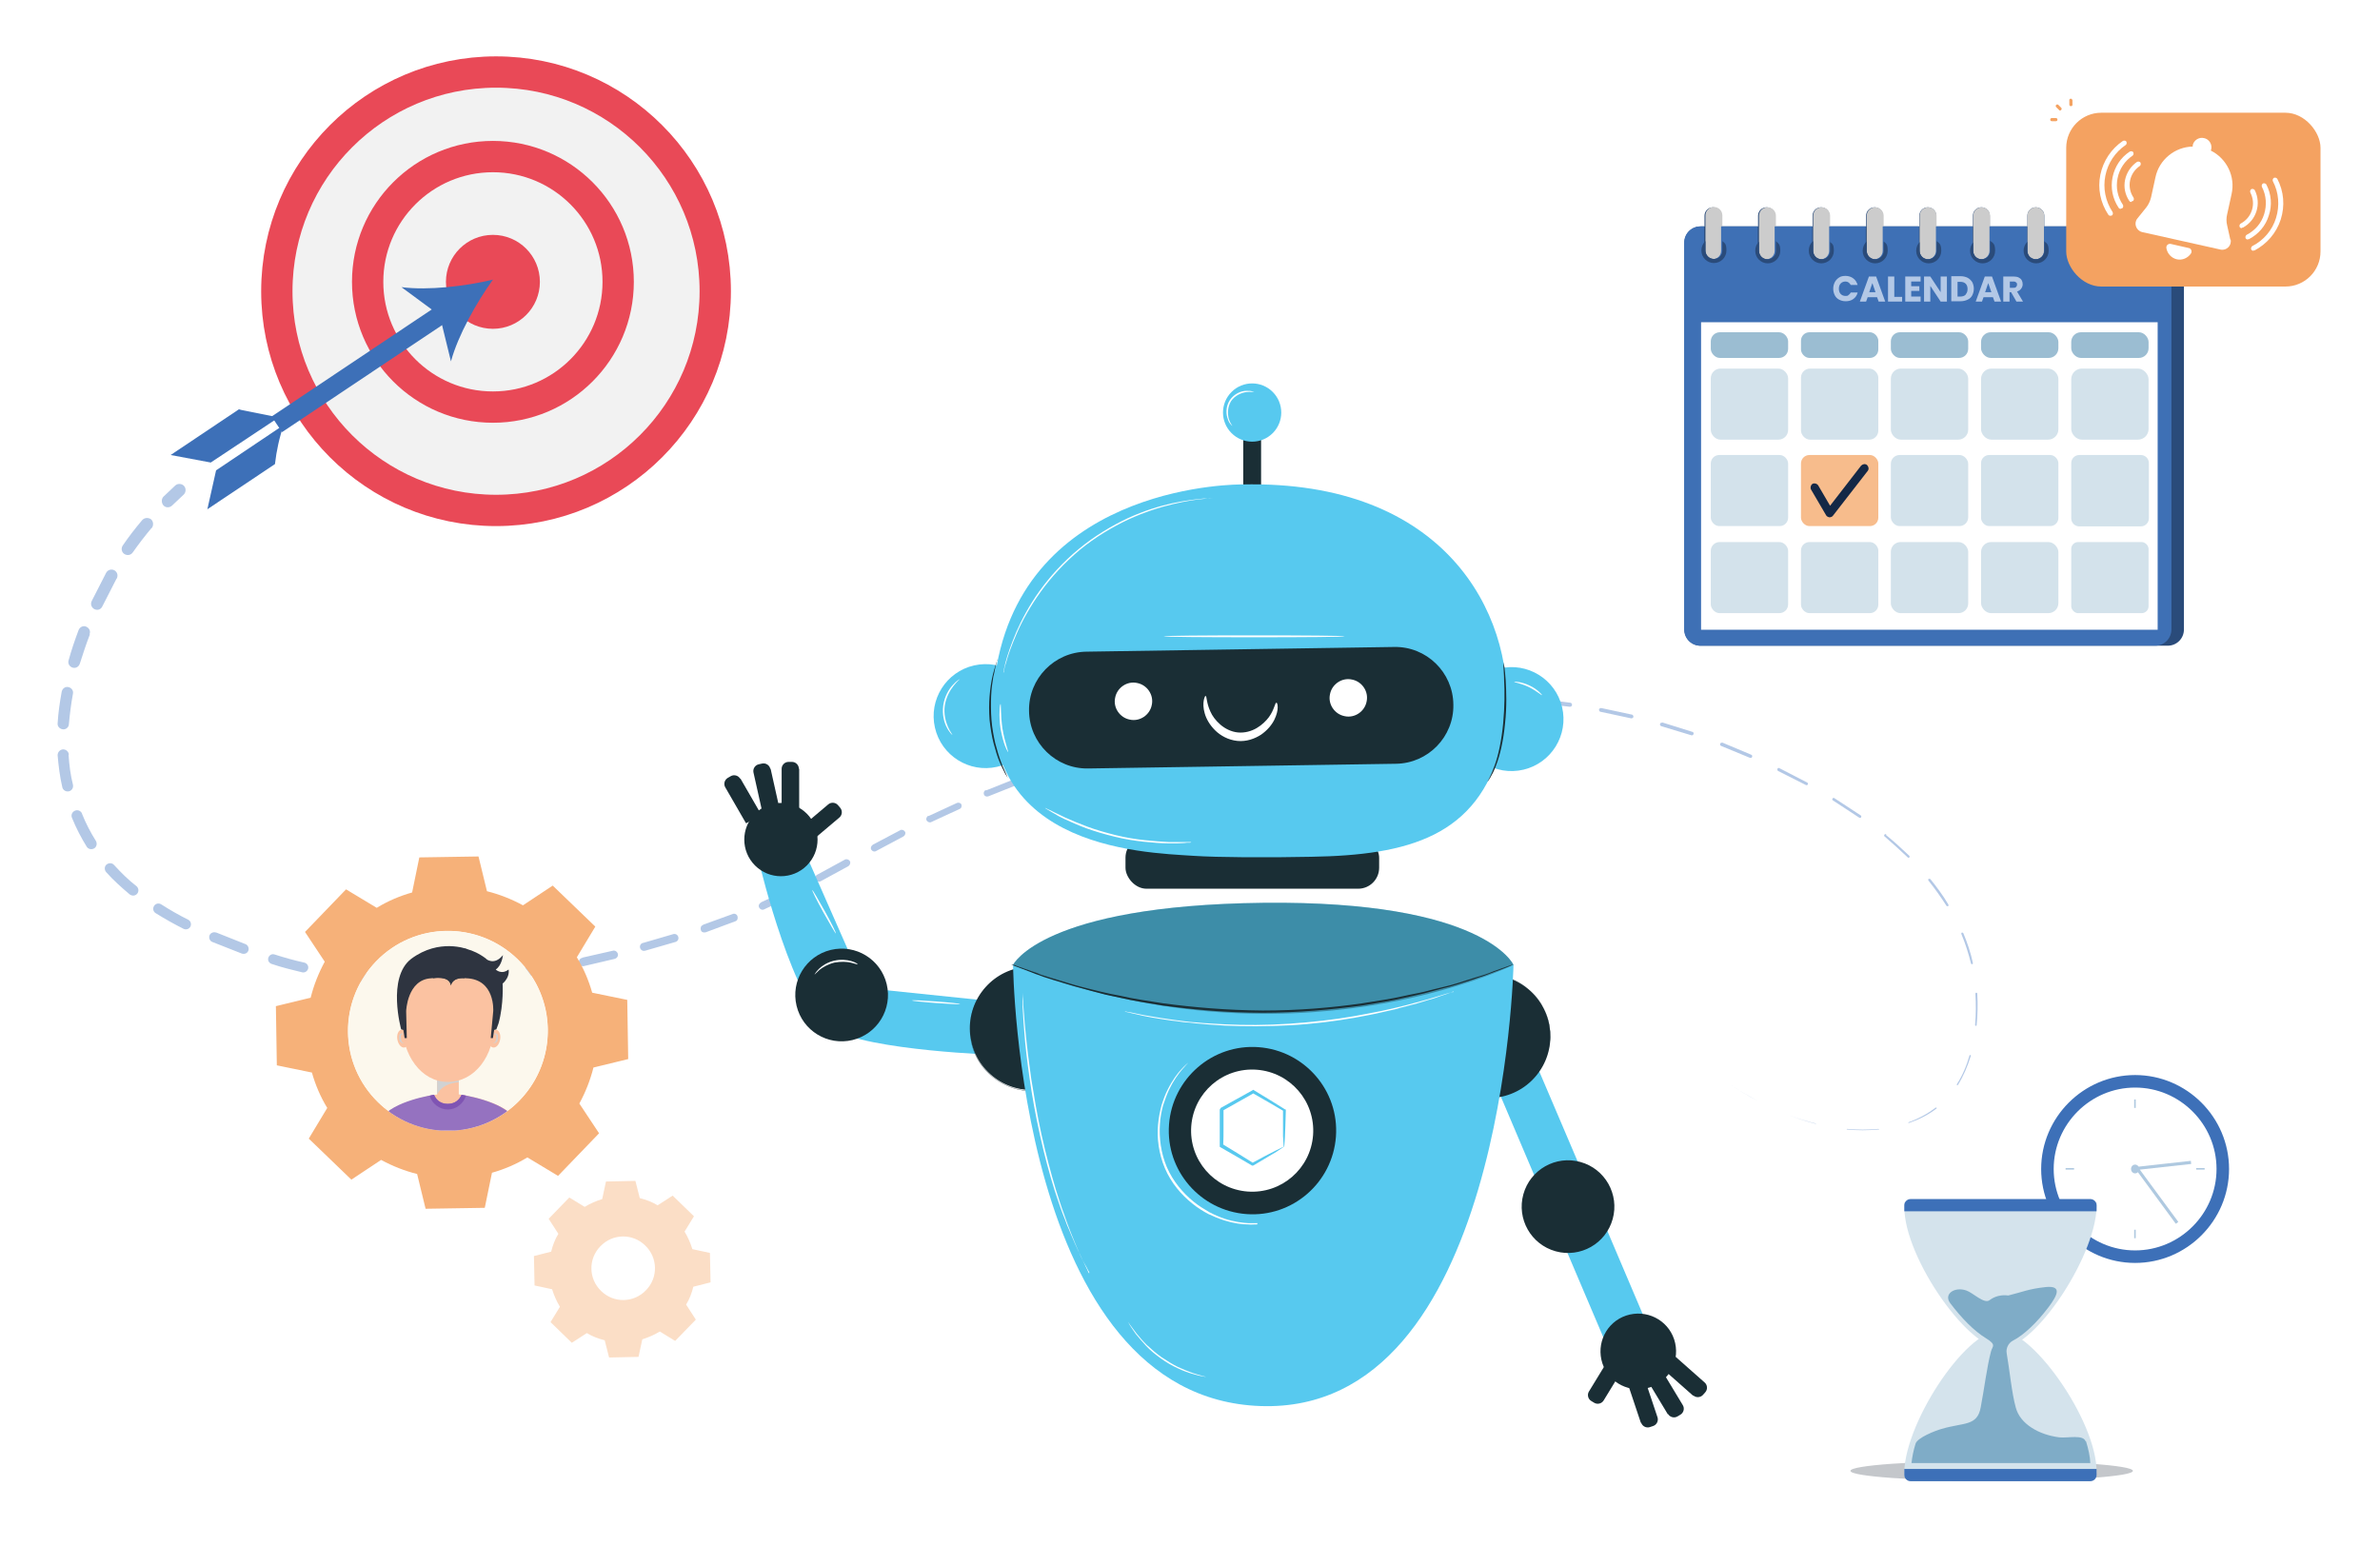 <?xml version="1.0" encoding="UTF-8"?>
<svg xmlns="http://www.w3.org/2000/svg" version="1.1" xmlns:xlink="http://www.w3.org/1999/xlink" viewBox="0 0 760 500">
  <!-- Generator: Adobe Illustrator 29.2.1, SVG Export Plug-In . SVG Version: 2.1.0 Build 116)  -->
  <defs>
    <style>
      .st0 {
        fill: #9bbdd2;
      }

      .st1 {
        filter: url(#drop-shadow-2);
      }

      .st2 {
        fill: #7facc7;
      }

      .st3 {
        fill: #afc9e0;
      }

      .st4 {
        fill: #9572c0;
      }

      .st5 {
        filter: url(#drop-shadow-6);
      }

      .st6 {
        opacity: .3;
      }

      .st7 {
        fill: #3e70b5;
      }

      .st8 {
        filter: url(#drop-shadow-5);
      }

      .st9 {
        fill: #fff;
      }

      .st10 {
        fill: #f7bc8c;
      }

      .st11 {
        fill: #d4e3ec;
      }

      .st12 {
        fill: #d0d2d3;
        mix-blend-mode: multiply;
      }

      .st13 {
        fill: #ccc;
      }

      .st14 {
        fill: #3d70b8;
      }

      .st15 {
        fill: #fbc2a1;
      }

      .st16 {
        filter: url(#drop-shadow-7);
      }

      .st17 {
        fill: #d3e2eb;
      }

      .st18 {
        fill: #1a2e35;
      }

      .st19 {
        fill: #b3c8e6;
      }

      .st20, .st21 {
        fill: #f2f2f2;
      }

      .st22 {
        filter: url(#drop-shadow-1);
      }

      .st23 {
        fill: #2e3440;
      }

      .st24 {
        isolation: isolate;
      }

      .st25 {
        fill: #142846;
      }

      .st26 {
        fill: #57c9ef;
      }

      .st27 {
        fill: #f4a261;
      }

      .st28 {
        fill: #f6b179;
      }

      .st29, .st30 {
        fill: none;
      }

      .st29, .st30, .st21 {
        stroke-miterlimit: 10;
      }

      .st29, .st21 {
        stroke: #e94957;
        stroke-width: 10px;
      }

      .st30 {
        stroke: #3d70b8;
        stroke-width: 6px;
      }

      .st31 {
        fill: #e94957;
      }

      .st32 {
        fill: #fbdec6;
      }

      .st33 {
        fill: #6c757d;
        opacity: .4;
      }

      .st34 {
        fill: #7f54b3;
      }

      .st35 {
        fill: #fcf8ed;
      }

      .st36 {
        filter: url(#drop-shadow-3);
      }

      .st37 {
        clip-path: url(#clippath);
      }

      .st38 {
        fill: #2a4b7a;
      }

      .st21 {
        filter: url(#drop-shadow-4);
      }
    </style>
    <filter id="drop-shadow-1" x="225.2" y="116.2" width="326.4" height="346.1" filterUnits="userSpaceOnUse">
      <feOffset dx="3" dy="5"/>
      <feGaussianBlur result="blur" stdDeviation="2"/>
      <feFlood flood-color="#000" flood-opacity=".2"/>
      <feComposite in2="blur" operator="in"/>
      <feComposite in="SourceGraphic"/>
    </filter>
    <filter id="drop-shadow-2" x="529.2" y="57" width="177.8" height="158.2" filterUnits="userSpaceOnUse">
      <feOffset dx="1" dy="3"/>
      <feGaussianBlur result="blur1" stdDeviation="3"/>
      <feFlood flood-color="#000" flood-opacity=".2"/>
      <feComposite in2="blur1" operator="in"/>
      <feComposite in="SourceGraphic"/>
    </filter>
    <filter id="drop-shadow-3" x="645.5" y="22.5" width="104.6" height="78.2" filterUnits="userSpaceOnUse">
      <feOffset dx="1" dy="3"/>
      <feGaussianBlur result="blur2" stdDeviation="3"/>
      <feFlood flood-color="#000" flood-opacity=".2"/>
      <feComposite in2="blur2" operator="in"/>
      <feComposite in="SourceGraphic"/>
    </filter>
    <filter id="drop-shadow-4" x="79.3" y="13.9" width="158.4" height="158.2" filterUnits="userSpaceOnUse">
      <feOffset dx="1" dy="3"/>
      <feGaussianBlur result="blur3" stdDeviation="3"/>
      <feFlood flood-color="#000" flood-opacity=".2"/>
      <feComposite in2="blur3" operator="in"/>
      <feComposite in="SourceGraphic"/>
    </filter>
    <filter id="drop-shadow-5" x="82" y="267.5" width="151" height="172.1" filterUnits="userSpaceOnUse">
      <feOffset dx="2" dy="2"/>
      <feGaussianBlur result="blur4" stdDeviation="2"/>
      <feFlood flood-color="#000" flood-opacity=".2"/>
      <feComposite in2="blur4" operator="in"/>
      <feComposite in="SourceGraphic"/>
    </filter>
    <clipPath id="clippath">
      <path class="st35" d="M172.9,327.2c0,17.6-14.3,31.9-31.9,31.9-17.6,0-31.9-14.3-31.9-31.9,0-17.6,14.3-31.9,31.9-31.9,17.6,0,31.9,14.3,31.9,31.9Z"/>
    </clipPath>
    <filter id="drop-shadow-6" x="642.7" y="334.2" width="78.2" height="78.2" filterUnits="userSpaceOnUse">
      <feOffset dx="1" dy="3"/>
      <feGaussianBlur result="blur5" stdDeviation="3"/>
      <feFlood flood-color="#000" flood-opacity=".2"/>
      <feComposite in2="blur5" operator="in"/>
      <feComposite in="SourceGraphic"/>
    </filter>
    <filter id="drop-shadow-7" x="599" y="373.8" width="79.7" height="108.2" filterUnits="userSpaceOnUse">
      <feOffset dx="1" dy="3"/>
      <feGaussianBlur result="blur6" stdDeviation="3"/>
      <feFlood flood-color="#000" flood-opacity=".2"/>
      <feComposite in2="blur6" operator="in"/>
      <feComposite in="SourceGraphic"/>
    </filter>
  </defs>
  <g class="st24">
    <g id="Layer_1">
      <g>
        <g>
          <path class="st19" d="M58.6,158l-3.6,3.4h0c-.8.8-2.1.8-2.8,0s-.7-2.1,0-2.8l3.7-3.5c.8-.8,2.1-.7,2.8,0,.8.8.7,2.1,0,2.8h0s0,0,0,0Z"/>
          <path class="st19" d="M48.4,168.6c-2.1,2.5-4.1,5.1-6,7.8-.6.9-1.8,1.1-2.7.5s-1.1-1.8-.5-2.7c1.9-2.8,4-5.5,6.2-8.1.7-.8,1.9-.9,2.8-.3.8.7.9,1.9.3,2.8h0Z"/>
          <path class="st19" d="M37.2,184.8l-4.5,8.8h0c-.5,1.1-1.6,1.4-2.6.9-.9-.5-1.3-1.6-.8-2.6l4.6-9c.5-.9,1.6-1.3,2.6-.8.9.5,1.3,1.6.8,2.6h0s0,.1,0,.1Z"/>
          <path class="st19" d="M28.7,202.6c-1.2,3.1-2.2,6.2-3.2,9.3-.3,1-1.3,1.6-2.3,1.3-1-.3-1.6-1.3-1.3-2.3.9-3.3,2-6.5,3.2-9.7.4-1,1.5-1.5,2.4-1.1,1,.4,1.5,1.5,1.1,2.4h0Z"/>
          <path class="st19" d="M23.3,221.5c-.6,3.2-1,6.5-1.3,9.7,0,1-.9,1.8-1.9,1.7s-1.8-.9-1.7-1.9c.2-3.4.7-6.8,1.3-10.1.2-1,1.1-1.7,2.1-1.5,1,.2,1.7,1.1,1.5,2.1h0Z"/>
          <path class="st19" d="M21.9,241c.2,3.2.6,6.5,1.4,9.6.2,1-.4,1.9-1.3,2.1-1,.2-1.9-.4-2.1-1.3-.8-3.4-1.2-6.8-1.5-10.2,0-1,.7-1.8,1.7-1.9,1,0,1.8.7,1.9,1.7h0Z"/>
          <path class="st19" d="M26.2,259.9c1.2,3,2.7,5.9,4.4,8.6.5.8.3,1.9-.5,2.4-.8.5-1.9.3-2.4-.5-1.8-2.9-3.4-6-4.7-9.2-.4-.9,0-1.9.9-2.3.9-.4,1.9,0,2.3.9h0Z"/>
          <path class="st19" d="M36.5,276.3c2.2,2.4,4.5,4.7,7.1,6.7.7.6.8,1.7.2,2.4s-1.6.8-2.4.2c-2.6-2.2-5.2-4.5-7.5-7.1-.6-.7-.6-1.8.1-2.4.7-.6,1.8-.6,2.4.1h0Z"/>
          <path class="st19" d="M51.5,288.8c2.8,1.8,5.6,3.4,8.6,4.9.8.4,1.1,1.4.7,2.2-.4.8-1.4,1.1-2.2.7-3-1.5-6-3.2-8.9-5-.8-.5-1-1.5-.5-2.3.5-.8,1.5-1,2.3-.5h0Z"/>
          <path class="st19" d="M69.1,297.8l9.3,3.7h0c.8.3,1.2,1.3.9,2.1-.3.8-1.2,1.2-2.1.9l-9.4-3.7c-.8-.3-1.2-1.3-.9-2.1.3-.8,1.3-1.2,2.1-.9h0s0,0,0,0Z"/>
          <path class="st19" d="M87.7,304.8c3.1,1,6.3,1.9,9.5,2.6.8.2,1.4,1,1.2,1.9-.2.8-1,1.4-1.9,1.2-3.3-.8-6.6-1.6-9.8-2.7-.8-.3-1.3-1.1-1-2,.3-.8,1.1-1.3,2-1h0Z"/>
          <path class="st19" d="M106.9,309.4l9.8,1.3h0c.8.1,1.4.9,1.3,1.7-.1.8-.9,1.4-1.7,1.3l-10-1.3c-.8-.1-1.4-.9-1.3-1.7.1-.8.9-1.4,1.7-1.3h0s0,0,0,0Z"/>
          <path class="st19" d="M126.7,311.4l9.9.2h0c.8,0,1.5.7,1.4,1.5,0,.8-.7,1.5-1.5,1.4h-10.1c-.8-.1-1.5-.8-1.5-1.6,0-.8.7-1.5,1.5-1.5h0s0,0,0,0Z"/>
          <path class="st19" d="M146.6,311.2l9.9-.8h0c.8,0,1.5.5,1.5,1.3,0,.8-.5,1.5-1.3,1.5l-10,.8c-.8,0-1.5-.5-1.6-1.3,0-.8.5-1.5,1.3-1.6h0s0,0,0,0Z"/>
          <path class="st19" d="M166.4,309.2l9.8-1.5h0c.8-.1,1.5.4,1.6,1.1s-.4,1.5-1.1,1.6l-9.9,1.6c-.8.1-1.5-.4-1.6-1.2-.1-.8.4-1.5,1.2-1.6h0s0,0,0,0Z"/>
          <path class="st19" d="M186,305.8l9.7-2.2h0c.7-.2,1.4.3,1.6,1,.2.7-.3,1.4-1,1.6l-9.8,2.3c-.7.2-1.5-.3-1.6-1-.2-.7.3-1.5,1-1.6h0s0,0,0,0Z"/>
          <path class="st19" d="M205.4,301.1l9.6-2.8h0c.7-.2,1.4.2,1.6.9.2.7-.2,1.4-.9,1.6l-9.7,2.8c-.7.2-1.4-.2-1.6-.9-.2-.7.2-1.4.9-1.6h0s0,0,0,0Z"/>
          <path class="st19" d="M224.5,295.3l9.4-3.4h0c.6-.3,1.4,0,1.6.7.2.6,0,1.4-.7,1.6l-9.4,3.5c-.7.2-1.4,0-1.6-.7-.2-.7,0-1.4.7-1.6h0s0,0,0,0Z"/>
          <path class="st19" d="M243.1,288.1l9-4.2h0c.6-.3,1.3,0,1.6.6.3.6,0,1.3-.6,1.6l-9.1,4.3c-.6.3-1.3,0-1.6-.6s0-1.3.6-1.6h0s0,0,0,0Z"/>
          <path class="st19" d="M261,279.3l8.8-4.8h0c.6-.3,1.3,0,1.6.5s0,1.3-.5,1.6l-8.8,4.8c-.6.3-1.3.1-1.6-.5-.3-.6-.1-1.3.5-1.6h0s0,0,0,0Z"/>
          <path class="st19" d="M278.6,269.8l8.9-4.7c.5-.3,1.2,0,1.5.5.3.5,0,1.2-.5,1.5h0s-8.8,4.7-8.8,4.7h0c-.6.3-1.2,0-1.5-.5-.3-.6,0-1.2.5-1.5h0Z"/>
          <path class="st19" d="M296.5,260.6l9.1-4.2c.5-.2,1.2,0,1.4.5.2.5,0,1.2-.5,1.4h0s-9.1,4.2-9.1,4.2h0c-.5.3-1.2,0-1.5-.5-.3-.5,0-1.2.5-1.5h0Z"/>
          <path class="st19" d="M314.9,252.4l9.3-3.7c.5-.2,1.1,0,1.3.6.2.5,0,1.1-.6,1.3h0s-9.3,3.7-9.3,3.7h0c-.5.2-1.2,0-1.4-.6-.2-.5,0-1.2.6-1.4h0Z"/>
          <path class="st19" d="M333.6,245.2l9.5-3.3c.5-.2,1.1,0,1.3.6s0,1.1-.6,1.3h0s-9.4,3.3-9.4,3.3h0c-.5.2-1.1,0-1.3-.6-.2-.5,0-1.1.6-1.3h0Z"/>
          <path class="st19" d="M352.7,239l9.6-2.8c.5-.1,1,.1,1.2.6.1.5-.1,1-.6,1.2h0s-9.6,2.9-9.6,2.9h0c-.5.2-1.1-.1-1.2-.6s.1-1.1.7-1.2h0Z"/>
          <path class="st19" d="M372,233.5l9.8-2.4c.5-.1,1,.2,1.1.7.1.5-.2,1-.7,1.1h0s-9.7,2.4-9.7,2.4h0c-.5.1-1-.2-1.1-.7-.1-.5.2-1,.7-1.1h0Z"/>
          <path class="st19" d="M391.6,229l9.9-1.9c.5,0,.9.2,1,.7s-.2.9-.7,1h0s-9.8,1.9-9.8,1.9h0c-.5,0-.9-.2-1-.7,0-.5.2-.9.7-1h0Z"/>
          <path class="st19" d="M411.3,225.5l9.9-1.4c.4,0,.9.3.9.7,0,.4-.2.9-.7.9h0s-9.9,1.4-9.9,1.4h0c-.5,0-.9-.2-.9-.7,0-.5.3-.9.7-.9h0Z"/>
          <path class="st19" d="M431.3,223l10-.8c.4,0,.8.3.8.7,0,.4-.3.8-.7.8h0s-10,.8-10,.8h0c-.4,0-.8-.3-.9-.7,0-.4.3-.8.7-.9h0Z"/>
          <path class="st19" d="M451.3,221.7l10-.2c.4,0,.7.3.7.7,0,.4-.3.7-.7.7h0s-10,.2-10,.2h0c-.4,0-.8-.3-.8-.7s.3-.8.7-.8h0Z"/>
          <path class="st19" d="M471.4,221.7l10,.5c.4,0,.7.3.6.7,0,.4-.3.7-.7.6h0s-10-.5-10-.5h0c-.4,0-.7-.4-.7-.7,0-.4.3-.7.7-.7h0Z"/>
          <path class="st19" d="M491.4,223.1l10,1.3c.4,0,.6.4.6.7,0,.4-.4.6-.7.6h0s-9.9-1.2-9.9-1.2h0c-.4,0-.6-.4-.6-.7s.4-.6.7-.6h0Z"/>
          <path class="st19" d="M511.3,226.1l9.8,2.1c.3,0,.5.4.5.7,0,.3-.4.5-.7.5h0s-9.8-2.1-9.8-2.1h0c-.3,0-.5-.4-.5-.7s.4-.5.7-.5h0Z"/>
          <path class="st19" d="M530.8,230.7l9.6,3c.3,0,.5.4.4.7s-.4.5-.7.4h0s-9.6-2.9-9.6-2.9h0c-.3-.1-.5-.4-.4-.7,0-.3.4-.5.7-.4h0Z"/>
          <path class="st19" d="M549.9,237.1l9.3,3.9c.3.1.4.4.3.7-.1.3-.4.4-.7.3h0s-9.2-3.8-9.2-3.8h0c-.3-.1-.4-.4-.3-.7.1-.3.4-.4.7-.3h0Z"/>
          <path class="st19" d="M568.2,245.3l8.9,4.6c.2.1.3.4.2.6-.1.2-.4.3-.6.2h0s-8.9-4.5-8.9-4.5h0c-.2-.1-.3-.4-.2-.7s.4-.3.7-.2h0Z"/>
          <path class="st19" d="M585.8,254.9l8.4,5.5c.2.1.2.4.1.6s-.4.2-.6.1h0s-8.4-5.5-8.4-5.5h0c-.2-.1-.3-.4-.1-.6.1-.2.4-.3.6-.1h0Z"/>
          <path class="st19" d="M602.2,266.6c2.6,2.1,5.1,4.4,7.5,6.7.1.1.2.4,0,.5-.1.1-.4.2-.5,0-2.4-2.3-4.9-4.5-7.4-6.7-.2-.1-.2-.4,0-.6.1-.2.4-.2.6,0h0Z"/>
          <path class="st19" d="M616.4,280.7c2.1,2.6,4.1,5.3,5.8,8.2,0,.2,0,.4-.1.5-.2,0-.4,0-.5-.1-1.8-2.8-3.7-5.5-5.8-8.1-.1-.2-.1-.4,0-.5.2-.1.4-.1.5,0h0Z"/>
          <path class="st19" d="M626.9,297.9c1.3,3.1,2.4,6.3,3.1,9.6,0,.2,0,.3-.2.4-.2,0-.3,0-.4-.2-.8-3.2-1.8-6.4-3.1-9.5,0-.2,0-.3.2-.4.2,0,.3,0,.4.2h0Z"/>
          <path class="st19" d="M631.4,317.4c.2,3.3.1,6.7-.2,10,0,.1-.1.2-.3.2-.1,0-.2-.1-.2-.3.3-3.3.3-6.7.1-10,0-.1.1-.3.3-.3.1,0,.3.1.3.3h0Z"/>
          <path class="st19" d="M629.3,337.3c-1,3.2-2.3,6.3-4.1,9.2,0,0-.2.1-.3,0,0,0-.1-.2,0-.3,1.8-2.8,3.1-5.9,4-9.1,0-.1.2-.2.3-.2s.2.2.2.3h0Z"/>
          <path class="st19" d="M618.5,353.9c-2.7,2.1-5.7,3.6-8.9,4.7,0,0-.2,0-.2,0,0,0,0-.2,0-.2,3.1-1.1,6.1-2.7,8.7-4.7,0,0,.2,0,.3,0,0,0,0,.2,0,.3h0Z"/>
          <path class="st19" d="M599.8,360.7c-3.3.3-6.7.3-10,0,0,0-.1,0-.1-.1,0,0,0-.1.1-.1,3.3.3,6.7.3,10,0,0,0,.1,0,.2.1,0,0,0,.1-.1.2h0Z"/>
          <path class="st19" d="M579.9,358.9c-3.2-.8-6.4-1.9-9.5-3.1,0,0,0,0,0,0,0,0,0,0,0,0,3.1,1.2,6.3,2.2,9.5,3,0,0,0,0,0,.1,0,0,0,0-.1,0h0Z"/>
          <path class="st19" d="M561.3,351.6c-3-1.6-5.8-3.3-8.6-5.1,0,0,0,0,0,0,0,0,0,0,0,0,2.8,1.8,5.7,3.5,8.6,5.1,0,0,0,0,0,0,0,0,0,0,0,0h0Z"/>
          <path class="st19" d="M544.5,340.5l-3.8-3.2,3.8,3.2s0,0,0,0,0,0,0,0h0Z"/>
        </g>
        <g class="st22">
          <g id="Right_shoulder">
            <path class="st26" d="M262.6,323.6c12.1,7,53.3,8.3,53.3,8.3l1.6-16.8-44.4-4.6-10.5,13.2Z"/>
            <path class="st9" d="M303.6,315.6c0,.2-3.5,0-7.7-.3-4.2-.3-7.7-.7-7.7-.8,0-.2,3.5,0,7.7.3,4.2.3,7.7.7,7.7.8Z"/>
          </g>
          <g id="Right_Sh">
            <circle class="st18" cx="326.4" cy="323.6" r="19.7" transform="translate(-132.3 352.6) rotate(-48.4)"/>
            <path class="st18" d="M326.4,343.3c-5.3,0-10.2-2.1-13.9-5.8-3.7-3.7-5.8-8.7-5.8-13.9s2.1-10.2,5.8-13.9c3.7-3.7,8.7-5.8,13.9-5.8s10.2,2.1,13.9,5.8c3.7,3.7,5.8,8.7,5.8,13.9s-2.1,10.2-5.8,13.9c-3.7,3.7-8.7,5.8-13.9,5.8ZM326.4,304c-5.3,0-10.2,2-13.9,5.8-3.7,3.7-5.8,8.7-5.8,13.9s2,10.2,5.8,13.9c3.7,3.7,8.7,5.8,13.9,5.8s10.2-2,13.9-5.8c3.7-3.7,5.8-8.7,5.8-13.9s-2-10.2-5.8-13.9c-3.7-3.7-8.7-5.8-13.9-5.8Z"/>
          </g>
          <g id="Right_elbow">
            <path class="st26" d="M262.6,323.6c-12.1-7-22.9-52.1-22.9-52.1l14.6-3.8,18.8,42.7-10.5,13.2Z"/>
            <path class="st9" d="M263.9,293.1c-.1,0-1.9-3-4-6.8-2.1-3.8-3.7-7-3.5-7.1.1,0,1.9,3,4,6.8,2.1,3.8,3.7,7,3.5,7.1Z"/>
          </g>
          <g id="Right_E1">
            <circle class="st18" cx="265.7" cy="312.7" r="14.8" transform="translate(-65.6 70.7) rotate(-13.5)"/>
            <path class="st9" d="M270.8,303c0,0-.8-.3-2.1-.6-1.3-.3-3.2-.4-5.3,0-2,.5-3.7,1.5-4.7,2.3-1,.9-1.6,1.6-1.6,1.5,0,0,.4-.8,1.4-1.8,1-1,2.7-2.1,4.8-2.6,2.1-.5,4.1-.3,5.5.1,1.4.4,2.1.9,2,1Z"/>
          </g>
          <g id="Right_Hand">
            <circle class="st18" cx="246.4" cy="263.1" r="11.7" transform="translate(-113.9 251.3) rotate(-45)"/>
            <path class="st18" d="M253.5,254.6h13.3v5.5h-13.3c-1.2,0-2.2-1-2.2-2.2v-1.1c0-1.2,1-2.2,2.2-2.2Z" transform="translate(623 286.9) rotate(139.8)"/>
            <path class="st18" d="M243.9,243.2h13.1c.1,0,.2,0,.2.2v5.2c0,.1,0,.2-.2.2h-13.1c-1.2,0-2.2-1-2.2-2.2v-1.1c0-1.2,1-2.2,2.2-2.2Z" transform="translate(495.4 -3.4) rotate(90)"/>
            <path class="st18" d="M236.1,243.7h13.1c.1,0,.2,0,.2.2v5.2c0,.1,0,.2-.2.2h-13.1c-1.2,0-2.2-1-2.2-2.2v-1.1c0-1.2,1-2.2,2.2-2.2Z" transform="translate(429.4 -43.1) rotate(77.4)"/>
            <path class="st18" d="M228.3,247h13.1c.1,0,.2,0,.2.2v5.2c0,.1,0,.2-.2.2h-13.1c-1.2,0-2.2-1-2.2-2.2v-1.1c0-1.2,1-2.2,2.2-2.2Z" transform="translate(333.2 -77.6) rotate(60)"/>
          </g>
          <g id="Up">
            <g>
              <rect class="st18" x="394.1" y="127.3" width="5.7" height="28.6" transform="translate(793.8 283.2) rotate(180)"/>
              <circle class="st26" cx="396.9" cy="126.7" r="9.3" transform="translate(26.6 317.8) rotate(-45)"/>
            </g>
            <path class="st9" d="M397.5,120.2c0,.1-1-.2-2.5,0-1.5.2-3.6,1-4.9,2.9-1.2,2-1.1,4.2-.7,5.7.5,1.5,1.2,2.2,1.1,2.2,0,0-.2-.1-.5-.5-.3-.3-.7-.9-.9-1.6-.6-1.5-.8-3.9.6-6.1,1.4-2.1,3.7-3,5.3-3,.8,0,1.5,0,1.9.2.4.1.6.2.6.3Z"/>
          </g>
          <polygon id="Left_elbow" class="st26" points="492 382.1 510.5 425.6 523.8 419.9 504.5 374.5 492 382.1"/>
          <polygon id="Left_shoulder" class="st26" points="504.2 373.9 485.4 329.8 472.1 335.4 491.3 380.6 504.2 373.9"/>
          <g id="left1">
            <circle class="st18" cx="472.3" cy="325.7" r="19.7" transform="translate(-81.5 475.5) rotate(-49.7)"/>
            <path class="st18" d="M472.3,345.4c-2,0-3.9-.3-5.8-.9-5-1.6-9.2-5-11.6-9.6-2.5-4.7-3-10-1.4-15,1.6-5,5-9.2,9.6-11.6,4.7-2.5,10-3,15-1.4,5,1.6,9.2,5,11.6,9.6,2.5,4.7,3,10,1.4,15-1.6,5-5,9.2-9.6,11.6-2.9,1.5-6,2.3-9.2,2.3ZM472.3,306c-3.2,0-6.3.8-9.2,2.3-4.6,2.5-8.1,6.6-9.6,11.6-1.5,5-1,10.3,1.4,15,2.5,4.6,6.6,8.1,11.6,9.6,5,1.5,10.3,1,15-1.4,4.6-2.5,8.1-6.6,9.6-11.6h0s0,0,0,0c1.5-5,1-10.3-1.4-15-2.5-4.6-6.6-8.1-11.6-9.6-1.9-.6-3.9-.9-5.8-.9Z"/>
          </g>
          <g id="Left_2">
            <circle class="st18" cx="497.9" cy="380.6" r="14.8" transform="translate(-2.1 758.4) rotate(-74.5)"/>
          </g>
          <g id="Body">
            <path class="st26" d="M320.5,303.1s1.4,138.2,79,140.9c77.6,2.7,80.8-139.9,80.8-140.9,0,0-9.2-20.6-79.9-19.8-70.7.8-79.9,19.8-79.9,19.8Z"/>
            <g class="st6">
              <path d="M320.5,303.1s9.2-19,79.9-19.8c70.7-.8,79.9,19.8,79.9,19.8,0,0-71.3,35.2-159.8,0Z"/>
            </g>
            <path class="st9" d="M344.9,401.5s0,0-.1-.2c0-.2-.2-.4-.3-.6-.3-.6-.7-1.4-1.3-2.4-.3-.5-.6-1.1-.9-1.8-.3-.7-.6-1.4-1-2.1-.7-1.5-1.5-3.3-2.3-5.2-.4-1-.8-2-1.3-3.1-.4-1.1-.8-2.2-1.3-3.4-.9-2.3-1.7-4.9-2.6-7.5-1.7-5.4-3.3-11.3-4.7-17.7-1.4-6.3-2.5-12.4-3.3-18-.8-5.6-1.4-10.6-1.7-14.8-.2-2.1-.3-4-.4-5.7-.1-1.7-.2-3.1-.2-4.3,0-1.1,0-2.1,0-2.7,0-.3,0-.5,0-.7,0-.2,0-.2,0-.2,0,0,0,0,0,.2,0,.2,0,.4,0,.7,0,.7.1,1.6.2,2.7,0,1.2.2,2.6.3,4.3.1,1.7.3,3.6.5,5.7.4,4.2,1,9.2,1.8,14.8.9,5.5,1.9,11.6,3.3,17.9,1.4,6.3,3,12.3,4.6,17.6.9,2.7,1.6,5.2,2.5,7.5.4,1.2.8,2.3,1.2,3.4.4,1.1.8,2.1,1.2,3.1.8,2,1.5,3.7,2.2,5.3.3.8.7,1.5.9,2.1.3.6.6,1.2.9,1.8.5,1,.9,1.9,1.2,2.5.1.3.2.5.3.6,0,.1,0,.2,0,.2Z"/>
            <path class="st9" d="M382.2,434.7s-.4,0-1.2-.2c-.8-.1-1.9-.4-3.3-.8-1.4-.4-3-1-4.7-1.8-1.7-.8-3.5-1.8-5.3-3.1-1.8-1.3-3.4-2.6-4.7-4-1.3-1.4-2.4-2.7-3.3-3.8-.8-1.2-1.5-2.1-1.9-2.8-.4-.7-.6-1.1-.6-1.1,0,0,1,1.5,2.7,3.7.9,1.1,2,2.4,3.3,3.7,1.4,1.3,2.9,2.6,4.7,3.9,1.8,1.2,3.6,2.3,5.2,3.1,1.7.8,3.3,1.4,4.6,1.9,2.7.9,4.4,1.2,4.4,1.3Z"/>
            <path class="st9" d="M461.2,311.6s0,0-.3.1c-.2,0-.4.2-.8.3-.7.3-1.7.6-2.9,1-1.3.5-2.8,1-4.7,1.5-1.8.6-3.9,1.2-6.3,1.8-1.2.3-2.4.6-3.7,1-1.3.3-2.6.6-4,.9-2.8.7-5.8,1.2-8.9,1.8-6.3,1.1-13.3,2-20.7,2.4-7.4.4-14.4.4-20.8.1-3.2-.2-6.2-.4-9.1-.7-1.4-.2-2.8-.3-4.1-.4-1.3-.2-2.6-.4-3.8-.5-2.4-.3-4.5-.7-6.4-1-1.9-.3-3.5-.7-4.8-1-1.3-.3-2.3-.5-3-.7-.3,0-.6-.1-.8-.2-.2,0-.3,0-.3,0s0,0,.3,0c.2,0,.5,0,.8.1.7.1,1.8.3,3.1.6,1.3.3,2.9.6,4.8.9,1.9.3,4,.7,6.4,1,1.2.2,2.5.3,3.8.5,1.3.2,2.7.3,4.1.4,2.8.3,5.8.4,9,.6,6.4.3,13.4.3,20.7-.2,7.3-.5,14.3-1.3,20.6-2.4,3.1-.6,6.1-1.1,8.9-1.7,1.4-.3,2.7-.6,4-.9,1.3-.3,2.5-.6,3.7-.9,2.3-.6,4.4-1.2,6.3-1.7,1.8-.5,3.4-1,4.7-1.4,1.3-.4,2.2-.7,3-.9.3,0,.6-.2.8-.2.2,0,.3,0,.3,0Z"/>
            <path class="st18" d="M320.2,303s.1,0,.4.1c.3,0,.7.2,1.2.4,1.1.4,2.6.9,4.5,1.6,1,.3,2.1.7,3.2,1.2,1.2.4,2.5.8,3.9,1.2,2.8.8,6,1.9,9.6,2.8,1.8.5,3.7.9,5.6,1.4,2,.5,4,.9,6.2,1.3,4.2,1,8.8,1.6,13.7,2.4,9.7,1.3,20.4,2.2,31.7,2.3,11.3,0,22-.9,31.7-2.3,4.8-.8,9.4-1.4,13.7-2.4,2.1-.5,4.2-.8,6.2-1.3,2-.5,3.8-1,5.6-1.4,3.6-.8,6.8-1.9,9.6-2.8,1.4-.4,2.7-.8,3.9-1.2,1.2-.4,2.3-.8,3.2-1.2,1.9-.7,3.4-1.2,4.5-1.6.5-.2.9-.3,1.2-.4.3,0,.4-.1.4-.1s-.1,0-.4.2c-.3.1-.7.3-1.2.5-1,.4-2.5,1-4.5,1.7-1,.4-2.1.8-3.2,1.2-1.2.4-2.5.8-3.9,1.3-2.8.9-6,2-9.6,2.8-1.8.5-3.7,1-5.6,1.5-2,.5-4,.9-6.2,1.4-4.2,1-8.9,1.7-13.7,2.5-9.7,1.3-20.5,2.3-31.8,2.3-11.3,0-22.1-1-31.8-2.3-4.8-.8-9.4-1.5-13.7-2.5-2.1-.5-4.2-.8-6.2-1.4-2-.5-3.8-1-5.6-1.5-3.6-.9-6.8-2-9.6-2.8-1.4-.5-2.7-.8-3.9-1.3-1.2-.4-2.3-.8-3.2-1.2-1.9-.7-3.4-1.3-4.5-1.7-.5-.2-.9-.3-1.2-.5-.3-.1-.4-.2-.4-.2Z"/>
            <path class="st9" d="M398.4,386s-.3,0-.7,0c-.5,0-1.2.1-2.1,0-1.9,0-4.5-.3-7.7-1.3-1.6-.5-3.3-1.2-5-2-1.7-.9-3.5-2-5.2-3.4-3.4-2.7-6.7-6.5-8.7-11.2-2-4.7-2.6-9.6-2.2-14,.2-2.2.6-4.2,1.1-6.1.6-1.9,1.2-3.6,2-5.1,1.5-3,3.1-5.1,4.4-6.5.6-.7,1.2-1.2,1.5-1.5.4-.3.5-.5.6-.5,0,0-.7.7-1.9,2.1-1.2,1.4-2.8,3.6-4.2,6.5-.7,1.5-1.3,3.2-1.9,5-.5,1.9-.9,3.9-1,6-.3,4.3.3,9.2,2.2,13.7,2,4.6,5.2,8.3,8.5,11,1.7,1.4,3.4,2.4,5.1,3.4,1.7.9,3.4,1.6,4.9,2.1,3.1,1,5.8,1.3,7.6,1.4,1.8,0,2.9,0,2.9,0Z"/>
          </g>
          <g id="Left_hand">
            <path class="st18" d="M531.6,422.7c-2.1-6.3-8.9-9.7-15.3-7.6-6.3,2.1-9.7,8.9-7.6,15.3,2.1,6.3,8.9,9.7,15.3,7.6,6.3-2.1,9.7-8.9,7.6-15.3Z"/>
            <path class="st18" d="M504,432.9h13.3v5.5h-13.3c-1.2,0-2.2-1-2.2-2.2v-1.1c0-1.2,1-2.2,2.2-2.2Z" transform="translate(-127.7 644) rotate(-58.6)"/>
            <path class="st18" d="M516.7,440.7h13.1c.1,0,.2,0,.2.2v5.2c0,.1,0,.2-.2.2h-13.1c-1.2,0-2.2-1-2.2-2.2v-1.1c0-1.2,1-2.2,2.2-2.2Z" transform="translate(267 1079.2) rotate(-108.5)"/>
            <path class="st18" d="M523.9,437.7h13.1c.1,0,.2,0,.2.2v5.2c0,.1,0,.2-.2.2h-13.1c-1.2,0-2.2-1-2.2-2.2v-1.1c0-1.2,1-2.2,2.2-2.2Z" transform="translate(425.4 1121.3) rotate(-121.1)"/>
            <path class="st18" d="M530.3,432.1h13.1c.1,0,.2,0,.2.2v5.2c0,.1,0,.2-.2.2h-13.1c-1.2,0-2.2-1-2.2-2.2v-1.1c0-1.2,1-2.2,2.2-2.2Z" transform="translate(648.5 1115.7) rotate(-138.5)"/>
          </g>
          <g id="neck">
            <rect class="st18" x="356.4" y="262.2" width="81" height="16.6" rx="6.7" ry="6.7" transform="translate(793.8 541) rotate(-180)"/>
          </g>
          <g id="white">
            <g>
              <path class="st18" d="M423.6,358c-1.1,14.7-13.9,25.8-28.6,24.7-14.7-1.1-25.8-13.9-24.7-28.6,1.1-14.7,13.9-25.8,28.6-24.7,14.7,1.1,25.8,13.9,24.7,28.6Z"/>
              <path class="st9" d="M416.3,357.5c-.8,10.7-10.1,18.8-20.9,18-10.7-.8-18.8-10.1-18-20.9.8-10.7,10.1-18.8,20.9-18,10.7.8,18.8,10.1,18,20.9Z"/>
            </g>
            <path class="st26" d="M406.9,361c0,0-.1-1.2-.2-3.2,0-2,0-4.9,0-8.4l.2.4c-2.9-1.7-6.3-3.7-10-5.8h.6c-3.1,1.8-6.6,3.7-10.1,5.7-.3.5.4-.6.3-.5h0s0,0,0,0h0s0,0,0,0h0c0,0,0,.3,0,.3v.4s0,.8,0,.8v1.5c0,1,0,2,0,3,0,1.9,0,3.8-.1,5.6l-.3-.5c3.7,2.2,7,4.3,9.9,6.1h-.4c3.1-1.7,5.6-3,7.4-3.9,1.8-.9,2.8-1.4,2.9-1.4,0,0-.8.6-2.5,1.7-1.7,1-4.2,2.5-7.4,4.4h-.2c0,.1-.2,0-.2,0-2.9-1.7-6.3-3.7-10-5.8l-.3-.2v-.3c0-1.8,0-3.7,0-5.6,0-1,0-2,0-3v-1.5s0-.8,0-.8v-.4s0-.2,0-.2h0c0,0,0-.1,0-.1h0s0,0,0,0h0c0,.1.6-1,.3-.5,3.6-2,7-3.9,10.1-5.6l.3-.2.3.2c3.7,2.2,7,4.3,9.9,6.1h.2c0,.1,0,.4,0,.4-.1,3.6-.2,6.6-.3,8.6-.1,2-.2,3.1-.3,3Z"/>
          </g>
          <circle class="st26" cx="311.7" cy="223.8" r="16.6" transform="translate(-41.8 74.5) rotate(-12.8)"/>
          <path class="st9" d="M301.2,229.8s-.2-.2-.6-.6c-.3-.4-.8-1-1.2-1.8-.9-1.6-1.6-4.2-1.2-7.1.4-2.9,1.8-5.2,3-6.5.6-.7,1.2-1.2,1.6-1.5.4-.3.7-.4.7-.4,0,0-.9.7-2,2.1-1.1,1.4-2.4,3.6-2.8,6.3-.4,2.7.3,5.2,1,6.8.7,1.6,1.5,2.5,1.4,2.6Z"/>
          <circle class="st26" cx="479.6" cy="224.9" r="16.6" transform="translate(-39 117) rotate(-13.4)"/>
          <path class="st9" d="M489.4,217c-.1.1-1.8-1.4-4.2-2.6-2.5-1.2-4.7-1.5-4.7-1.7,0-.1,2.4,0,4.9,1.2,2.6,1.2,4.1,3,4,3.1Z"/>
          <g id="Head">
            <path class="st26" d="M393.6,149.7s-67.6-.8-78.3,57.8c-10.7,58.6,46.5,59.7,62.9,60.8,7.5.5,23.4.6,37.5.3,31.2-.5,53.2-6.6,60.7-35.5.9-3.4,1.5-6.8,1.7-10.4,2-31.7-19.5-74.5-84.5-73Z"/>
            <path class="st9" d="M385.1,154.1s0,0-.2,0c-.2,0-.4,0-.7,0-.6,0-1.6,0-2.7.2-2.4.2-5.8.7-10,1.7-4.2,1-9,2.5-14.2,4.9-5.1,2.4-10.5,5.6-15.5,9.7-5,4.2-9.2,8.8-12.5,13.4-3.3,4.6-5.8,9.1-7.5,13-1.7,3.9-2.9,7.2-3.5,9.5-.4,1.1-.6,2-.7,2.7,0,.3-.1.5-.2.7,0,.2,0,.2,0,.2,0,0,0,0,0-.2,0-.2,0-.4.1-.7.1-.6.3-1.5.6-2.7.6-2.3,1.7-5.6,3.4-9.6,1.7-3.9,4.1-8.5,7.4-13.1,3.3-4.6,7.5-9.3,12.6-13.5,5.1-4.2,10.5-7.4,15.6-9.8,5.2-2.4,10.1-3.9,14.3-4.8,4.2-.9,7.7-1.3,10-1.5,1.2-.1,2.1,0,2.8-.1.3,0,.5,0,.7,0,.2,0,.2,0,.2,0Z"/>
            <path class="st9" d="M318.9,235.2c0,0-.5-.8-1-2.1-.5-1.3-1-3.3-1.4-5.4-.3-2.2-.4-4.1-.3-5.6,0-1.4.2-2.3.3-2.3.2,0,0,3.5.6,7.8.7,4.3,2,7.5,1.8,7.6Z"/>
            <path class="st9" d="M426.4,198.2c0,.2-12.9.3-28.9.3s-28.9-.1-28.9-.3,12.9-.3,28.9-.3,28.9.1,28.9.3Z"/>
            <path class="st9" d="M377.1,264.1s-.2,0-.5,0c-.4,0-.9,0-1.4.1-.6,0-1.4.1-2.2.1-.9,0-1.9,0-3,0-2.2,0-4.8-.2-7.7-.5-2.9-.3-6.1-.8-9.3-1.6-3.3-.8-6.3-1.7-9.1-2.7-2.7-1-5.1-2.1-7.1-3-1-.5-1.9-.9-2.6-1.4-.8-.4-1.4-.8-1.9-1.1-.5-.3-.9-.5-1.2-.7-.3-.2-.4-.3-.4-.3s.2,0,.5.2c.3.2.8.4,1.3.6.5.3,1.2.6,2,1,.8.4,1.7.8,2.7,1.3,2,.9,4.4,1.9,7.1,2.9,2.7,1,5.8,1.9,9,2.7,3.3.8,6.4,1.3,9.3,1.6,2.9.3,5.5.5,7.7.6,1.1,0,2.1,0,3,0,.9,0,1.6,0,2.2,0,.6,0,1,0,1.4,0,.3,0,.5,0,.5,0Z"/>
            <path class="st18" d="M472,244.6c0,0,1.1-1.9,2.3-5.2,1.2-3.3,2.2-8.1,2.7-13.4.5-5.4.5-10.2.3-13.8,0-1.8-.2-3.2-.2-4.2,0-1,0-1.5,0-1.5,0,0,.1.5.3,1.5.1,1,.3,2.4.4,4.2.2,3.5.4,8.4-.2,13.8-.5,5.4-1.6,10.2-2.9,13.5-.6,1.7-1.3,2.9-1.8,3.8-.5.8-.8,1.3-.9,1.3Z"/>
            <path class="st18" d="M315.4,205.6s0,.5-.3,1.5c-.1.5-.3,1.1-.4,1.7-.1.7-.3,1.5-.5,2.3-.3,1.7-.6,3.8-.7,6.1-.1,2.3-.1,4.9.1,7.6.2,2.7.7,5.2,1.2,7.5.6,2.3,1.2,4.3,1.8,5.9.3.8.6,1.6.9,2.2.3.7.5,1.2.7,1.6.4.9.6,1.4.6,1.4,0,0-.3-.5-.8-1.3-.2-.4-.5-1-.8-1.6-.3-.6-.7-1.4-1-2.2-.7-1.6-1.3-3.7-1.9-5.9-.6-2.3-1-4.8-1.3-7.5-.2-2.7-.2-5.3,0-7.6.2-2.3.5-4.4.9-6.2.2-.9.4-1.6.6-2.3.2-.7.4-1.3.5-1.7.3-.9.5-1.5.5-1.4Z"/>
          </g>
          <g id="FACE">
            <path class="st18" d="M442.7,238.9l-98.2,1.5c-10.3.2-18.8-8.1-18.9-18.4h0c-.2-10.3,8.1-18.8,18.4-18.9l98.2-1.5c10.3-.2,18.8,8.1,18.9,18.4h0c.2,10.3-8.1,18.8-18.4,18.9Z"/>
          </g>
          <g id="eye">
            <path class="st9" d="M364.8,220.1c-.6,3.2-3.8,5.4-7,4.7-3.2-.6-5.4-3.8-4.7-7,.6-3.2,3.8-5.4,7-4.7,3.2.6,5.4,3.8,4.7,7Z"/>
            <path class="st9" d="M433.4,219c-.6,3.2-3.8,5.4-7,4.7-3.2-.6-5.4-3.8-4.7-7,.6-3.2,3.8-5.4,7-4.7,3.2.6,5.4,3.8,4.7,7Z"/>
          </g>
          <g id="mough">
            <path class="st9" d="M382,217.3c.4,0,.2,2.1,1.5,4.9.6,1.4,1.7,2.9,3.2,4.2,1.5,1.3,3.5,2.3,5.6,2.5,2.2.2,4.3-.4,6-1.4,1.7-1,3-2.3,3.9-3.5,1.8-2.5,1.9-4.6,2.4-4.6.2,0,.4.5.4,1.5,0,1-.3,2.4-1.1,4-.8,1.6-2.2,3.3-4.2,4.7-2,1.3-4.7,2.3-7.6,2-2.9-.3-5.4-1.7-7.1-3.4-1.7-1.7-2.8-3.6-3.3-5.4-.5-1.7-.5-3.2-.3-4.2.2-1,.5-1.5.6-1.4Z"/>
          </g>
        </g>
        <g>
          <g class="st1">
            <g>
              <path class="st38" d="M691.6,69.3h-5.2v-3.4c0-1.5-1.2-2.7-2.7-2.7s-2.7,1.2-2.7,2.7v3.4h-12.1v-3.4c0-1.5-1.2-2.7-2.7-2.7s-2.7,1.2-2.7,2.7v3.4h-11.7v-3.4c0-1.5-1.2-2.7-2.7-2.7s-2.7,1.2-2.7,2.7v3.4h-12v-3.4c0-1.5-1.2-2.7-2.7-2.7s-2.7,1.2-2.7,2.7v3.4h-11.7v-3.4c0-1.5-1.2-2.7-2.7-2.7s-2.7,1.2-2.7,2.7v3.4h-11.6v-3.4c0-1.5-1.2-2.7-2.7-2.7s-2.7,1.2-2.7,2.7v3.4h-11.7v-3.4c0-1.5-1.2-2.7-2.7-2.7s-2.7,1.2-2.7,2.7v3.4h-12v-3.4c0-1.5-1.2-2.7-2.7-2.7s-2.7,1.2-2.7,2.7v3.4h-11.7v-3.4c0-1.5-1.2-2.7-2.7-2.7s-2.7,1.2-2.7,2.7v3.4h-1.2c-2.9,0-5.2,2.3-5.2,5.2v123.5c0,2.9,2.3,5.2,5.2,5.2h149.1c2.9,0,5.2-2.3,5.2-5.2v-123.5c0-2.9-2.3-5.2-5.2-5.2Z"/>
              <path class="st13" d="M563.4,79.8c1.5,0,2.7-1.2,2.7-2.7v-11.2c0-1.5-1.2-2.7-2.7-2.7s-2.7,1.2-2.7,2.7v11.2c0,1.5,1.2,2.7,2.7,2.7Z"/>
              <path class="st13" d="M580.7,79.8c1.5,0,2.7-1.2,2.7-2.7v-11.2c0-1.5-1.2-2.7-2.7-2.7s-2.7,1.2-2.7,2.7v11.2c0,1.5,1.2,2.7,2.7,2.7Z"/>
              <path class="st13" d="M597.8,79.8c1.5,0,2.7-1.2,2.7-2.7v-11.2c0-1.5-1.2-2.7-2.7-2.7s-2.7,1.2-2.7,2.7v11.2c0,1.5,1.2,2.7,2.7,2.7Z"/>
              <path class="st13" d="M614.7,79.8c1.5,0,2.7-1.2,2.7-2.7v-11.2c0-1.5-1.2-2.7-2.7-2.7s-2.7,1.2-2.7,2.7v11.2c0,1.5,1.2,2.7,2.7,2.7Z"/>
              <path class="st13" d="M631.8,79.8c1.5,0,2.7-1.2,2.7-2.7v-11.2c0-1.5-1.2-2.7-2.7-2.7s-2.7,1.2-2.7,2.7v11.2c0,1.5,1.2,2.7,2.7,2.7Z"/>
              <path class="st13" d="M649.1,79.8c1.5,0,2.7-1.2,2.7-2.7v-11.2c0-1.5-1.2-2.7-2.7-2.7s-2.7,1.2-2.7,2.7v11.2c0,1.5,1.2,2.7,2.7,2.7Z"/>
              <path class="st13" d="M666.2,79.8c1.5,0,2.7-1.2,2.7-2.7v-11.2c0-1.5-1.2-2.7-2.7-2.7s-2.7,1.2-2.7,2.7v11.2c0,1.5,1.2,2.7,2.7,2.7Z"/>
              <path class="st13" d="M683.7,79.8c1.5,0,2.7-1.2,2.7-2.7v-11.2c0-1.5-1.2-2.7-2.7-2.7s-2.7,1.2-2.7,2.7v11.2c0,1.5,1.2,2.7,2.7,2.7Z"/>
              <path class="st13" d="M546.3,79.7c1.5,0,2.7-1.2,2.7-2.7v-11.2c0-1.5-1.2-2.7-2.7-2.7s-2.7,1.2-2.7,2.7v11.2c0,1.5,1.2,2.7,2.7,2.7Z"/>
              <path class="st7" d="M687.7,69.3h-1.4v7.8c0,1.5-1.2,2.7-2.7,2.7s-2.7-1.2-2.7-2.7v-7.8h-12.1v7.8c0,1.5-1.2,2.7-2.7,2.7s-2.7-1.2-2.7-2.7v-7.8h-11.7v7.8c0,1.5-1.2,2.7-2.7,2.7s-2.7-1.2-2.7-2.7v-7.8h-12v7.8c0,1.5-1.2,2.7-2.7,2.7s-2.7-1.2-2.7-2.7v-7.8h-11.7v7.8c0,1.5-1.2,2.7-2.7,2.7s-2.7-1.2-2.7-2.7v-7.8h-11.6v7.8c0,1.5-1.2,2.7-2.7,2.7s-2.7-1.2-2.7-2.7v-7.8h-11.7v7.8c0,1.5-1.2,2.7-2.7,2.7s-2.7-1.2-2.7-2.7v-7.8h-12v7.8c0,1.5-1.2,2.7-2.7,2.7s-2.7-1.2-2.7-2.7v-7.8h-11.7v7.8c0,1.5-1.2,2.7-2.7,2.7s-2.7-1.2-2.7-2.7v-7.8h-1.2c-2.9,0-5.2,2.3-5.2,5.2v123.5c0,2.9,2.3,5.2,5.2,5.2h145.2c2.9,0,5.2-2.3,5.2-5.2v-123.5c0-2.9-2.3-5.2-5.2-5.2Z"/>
              <polygon class="st9" points="543.9 99.9 542.2 99.9 542.2 198.1 688 198.1 688 189.7 688 99.9 543.9 99.9"/>
              <path class="st38" d="M566.1,74v3.1c0,1.5-1.2,2.7-2.7,2.7s-2.7-1.2-2.7-2.7v-2.9c-.8.7-1.2,1.8-1.2,2.9,0,2.2,1.8,4,4,4s4-1.8,4-4-.6-2.3-1.4-3.1Z"/>
              <path class="st38" d="M583.4,74.1v3c0,1.5-1.2,2.7-2.7,2.7s-2.7-1.2-2.7-2.7v-3.1c-.9.7-1.4,1.8-1.4,3.1,0,2.2,1.8,4,4,4s4-1.8,4-4-.5-2.2-1.3-2.9Z"/>
              <path class="st38" d="M600.5,74.1v3c0,1.5-1.2,2.7-2.7,2.7s-2.7-1.2-2.7-2.7v-3c-.8.7-1.3,1.8-1.3,3,0,2.2,1.8,4,4,4s4-1.8,4-4-.5-2.3-1.3-3Z"/>
              <path class="st38" d="M617.4,73.9v3.2c0,1.5-1.2,2.7-2.7,2.7s-2.7-1.2-2.7-2.7v-2.8c-.7.7-1.1,1.7-1.1,2.8,0,2.2,1.8,4,4,4s4-1.8,4-4-.6-2.4-1.6-3.2Z"/>
              <path class="st38" d="M634.5,73.8v3.3c0,1.5-1.2,2.7-2.7,2.7s-2.7-1.2-2.7-2.7v-2.7c-.6.7-1,1.6-1,2.7,0,2.2,1.8,4,4,4s4-1.8,4-4-.6-2.5-1.6-3.2Z"/>
              <path class="st38" d="M651.8,73.9v3.2c0,1.5-1.2,2.7-2.7,2.7s-2.7-1.2-2.7-2.7v-2.9c-.7.7-1.2,1.7-1.2,2.9,0,2.2,1.8,4,4,4s4-1.8,4-4-.6-2.4-1.5-3.1Z"/>
              <path class="st38" d="M668.9,73.9v3.2c0,1.5-1.2,2.7-2.7,2.7s-2.7-1.2-2.7-2.7v-2.8c-.7.7-1.1,1.7-1.1,2.8,0,2.2,1.8,4,4,4s4-1.8,4-4-.6-2.4-1.6-3.2Z"/>
              <path class="st38" d="M686.4,74.1v2.9c0,1.5-1.2,2.7-2.7,2.7s-2.7-1.2-2.7-2.7v-3.1c-.9.7-1.4,1.8-1.4,3.1,0,2.2,1.8,4,4,4s4-1.8,4-4-.5-2.2-1.2-2.9Z"/>
              <rect class="st0" x="545.3" y="103.1" width="24.7" height="8.2" rx="2.9" ry="2.9"/>
              <rect class="st0" x="574.1" y="103.1" width="24.7" height="8.2" rx="2.7" ry="2.7"/>
              <rect class="st0" x="602.8" y="103.1" width="24.7" height="8.2" rx="2.9" ry="2.9"/>
              <rect class="st0" x="631.6" y="103.1" width="24.7" height="8.2" rx="3.1" ry="3.1"/>
              <rect class="st0" x="660.4" y="103.1" width="24.7" height="8.2" rx="3.1" ry="3.1"/>
              <rect class="st17" x="545.3" y="114.7" width="24.7" height="22.7" rx="3.1" ry="3.1"/>
              <rect class="st17" x="574.1" y="114.7" width="24.7" height="22.7" rx="2.9" ry="2.9"/>
              <rect class="st17" x="602.8" y="114.7" width="24.7" height="22.7" rx="3.2" ry="3.2"/>
              <rect class="st17" x="631.6" y="114.7" width="24.7" height="22.7" rx="3.3" ry="3.3"/>
              <rect class="st17" x="660.4" y="114.7" width="24.7" height="22.7" rx="3.4" ry="3.4"/>
              <rect class="st17" x="545.3" y="142.3" width="24.7" height="22.7" rx="2.7" ry="2.7"/>
              <rect class="st10" x="574.1" y="142.3" width="24.7" height="22.7" rx="2.7" ry="2.7"/>
              <rect class="st17" x="602.8" y="142.3" width="24.7" height="22.7" rx="2.8" ry="2.8"/>
              <rect class="st17" x="631.6" y="142.3" width="24.7" height="22.7" rx="2.6" ry="2.6"/>
              <path class="st17" d="M663,142.3h19.6c1.4,0,2.6,1.1,2.6,2.6v17.6c0,1.4-1.1,2.6-2.6,2.6h-19.6c-1.4,0-2.6-1.1-2.6-2.6v-17.6c0-1.4,1.1-2.6,2.6-2.6Z"/>
              <rect class="st17" x="545.3" y="170.1" width="24.7" height="22.7" rx="2.8" ry="2.8"/>
              <rect class="st17" x="574.1" y="170.1" width="24.7" height="22.7" rx="2.7" ry="2.7"/>
              <rect class="st17" x="602.8" y="170.1" width="24.7" height="22.7" rx="3.1" ry="3.1"/>
              <rect class="st17" x="631.6" y="170.1" width="24.7" height="22.7" rx="3.2" ry="3.2"/>
              <rect class="st17" x="660.4" y="170.1" width="24.7" height="22.7" rx="2.2" ry="2.2"/>
              <path class="st25" d="M577.3,153.3l4.8,8.2c.2.4.6.6,1.1.7.4,0,.9-.2,1.1-.5l11.1-14.3c.5-.6.3-1.4-.2-1.9-.6-.5-1.4-.3-1.9.2l-9.9,12.8-3.8-6.5c-.4-.6-1.2-.8-1.8-.5-.6.4-.8,1.2-.5,1.8h0Z"/>
              <path class="st38" d="M549,74v3c0,1.5-1.2,2.7-2.7,2.7s-2.7-1.2-2.7-2.7v-3c-.8.7-1.3,1.8-1.3,3,0,2.2,1.8,4,4,4s4-1.8,4-4-.5-2.3-1.3-3Z"/>
            </g>
            <g>
              <path class="st19" d="M584.9,87.1c.3-.6.8-1.1,1.4-1.5s1.3-.5,2.1-.5,1.8.3,2.4.8c.7.5,1.1,1.2,1.4,2.1h-2.2c-.2-.3-.4-.6-.7-.8-.3-.2-.6-.3-1-.3-.6,0-1.1.2-1.5.6s-.6,1-.6,1.7.2,1.3.6,1.7c.4.4.9.6,1.5.6s.7,0,1-.3c.3-.2.5-.4.7-.8h2.2c-.2.9-.7,1.6-1.4,2.1-.7.5-1.5.7-2.4.7s-1.5-.2-2.1-.5-1.1-.8-1.4-1.4c-.3-.6-.5-1.3-.5-2.1s.2-1.5.5-2.1Z"/>
              <path class="st19" d="M598.4,91.9h-3l-.5,1.4h-2l2.9-8h2.3l2.9,8h-2.1l-.5-1.4ZM597.9,90.3l-1-2.9-1,2.9h2Z"/>
              <path class="st19" d="M603.8,91.8h2.6v1.5h-4.5v-8h2v6.5Z"/>
              <path class="st19" d="M609.3,86.8v1.6h2.6v1.5h-2.6v1.8h3v1.6h-4.9v-8h4.9v1.6h-3Z"/>
              <path class="st19" d="M620.7,93.3h-2l-3.3-5v5h-2v-8h2l3.3,5v-5h2v8Z"/>
              <path class="st19" d="M627.3,85.7c.6.3,1.1.8,1.5,1.4.3.6.5,1.3.5,2.1s-.2,1.5-.5,2.1c-.3.6-.8,1.1-1.5,1.4-.6.3-1.4.5-2.2.5h-3v-8h3c.8,0,1.6.2,2.2.5ZM626.7,91c.4-.4.6-1,.6-1.7s-.2-1.3-.6-1.7c-.4-.4-1-.6-1.7-.6h-.9v4.7h.9c.7,0,1.3-.2,1.7-.6Z"/>
              <path class="st19" d="M635.4,91.9h-3l-.5,1.4h-2l2.9-8h2.3l2.9,8h-2.1l-.5-1.4ZM634.9,90.3l-1-2.9-1,2.9h2Z"/>
              <path class="st19" d="M642.9,93.3l-1.7-3h-.5v3h-2v-8h3.3c.6,0,1.2.1,1.6.3.4.2.8.5,1,.9.2.4.3.8.3,1.3s-.2,1-.5,1.4c-.3.4-.7.7-1.3.9l1.9,3.2h-2.2ZM640.8,88.9h1.2c.4,0,.6,0,.8-.3.2-.2.3-.4.3-.7s0-.5-.3-.7c-.2-.2-.4-.3-.8-.3h-1.2v2Z"/>
            </g>
          </g>
          <g class="st36">
            <rect class="st27" x="658.8" y="33" width="81.2" height="55.5" rx="11.2" ry="11.2"/>
            <g>
              <path class="st27" d="M656.9,32.3c-.1,0-.3,0-.4-.2l-.9-.9c-.2-.2-.2-.5,0-.7.2-.2.5-.2.7,0l.9.9c.2.2.2.5,0,.7-.1.1-.2.2-.4.2Z"/>
              <path class="st27" d="M655.5,35.7h-1.3c-.3,0-.5-.2-.5-.5s.2-.5.5-.5h1.3c.3,0,.5.2.5.5s-.2.5-.5.5Z"/>
              <path class="st27" d="M660.3,30.9c-.3,0-.5-.2-.5-.5v-1.3c-.1-.3.1-.5.4-.6.3,0,.5.2.6.5v1.3c.1.3-.1.5-.4.6,0,0,0,0,0,0Z"/>
            </g>
            <g>
              <path class="st9" d="M711.2,73.5l-1-4.5c-.3-1.2-.3-2.4,0-3.6l1.4-6.4c1.3-5.7-1.6-11.4-6.6-13.9,0-.1,0-.2.1-.4.4-1.6-.7-3.3-2.3-3.6-1.6-.4-3.3.7-3.6,2.3,0,.1,0,.3,0,.4-5.6.1-10.7,4.1-11.9,9.8l-1.4,6.4c-.3,1.2-.8,2.3-1.5,3.2l-2.9,3.6c-1.2,1.5-.4,3.8,1.5,4.3l25.1,5.6c1.9.4,3.6-1.3,3.2-3.2Z"/>
              <path class="st9" d="M692.2,74.9c-.8-.2-1.6.5-1.4,1.4.3,1.7,1.6,3.1,3.3,3.5,1.8.4,3.5-.4,4.5-1.8.5-.7.1-1.7-.7-1.8l-5.7-1.3Z"/>
            </g>
            <g>
              <path class="st9" d="M672.9,65.9c-.3,0-.5-.1-.7-.4-2.5-3.8-3.4-8.3-2.5-12.7.9-4.4,3.5-8.3,7.2-10.8.4-.2.9-.1,1.1.2.2.4.1.9-.2,1.1-3.4,2.3-5.7,5.8-6.5,9.8-.8,4,0,8.1,2.3,11.6.2.4.1.9-.2,1.1-.1,0-.3.1-.4.1Z"/>
              <path class="st9" d="M676.2,63.7c-.3,0-.5-.1-.7-.4-1.9-2.9-2.6-6.3-1.9-9.7.7-3.4,2.6-6.3,5.5-8.2.4-.2.9-.1,1.1.2.2.4.1.9-.2,1.1-2.5,1.7-4.2,4.2-4.8,7.2-.6,3,0,6,1.7,8.5.2.4.1.9-.2,1.1-.1,0-.3.1-.4.1Z"/>
              <path class="st9" d="M679.6,61.5c-.3,0-.5-.1-.7-.4-1.3-2-1.8-4.3-1.3-6.7.5-2.3,1.8-4.3,3.8-5.7.4-.2.9-.1,1.1.2.2.4.1.9-.2,1.1-1.6,1.1-2.7,2.7-3.1,4.6-.4,1.9,0,3.9,1.1,5.5.2.4.1.9-.2,1.1-.1,0-.3.1-.4.1Z"/>
            </g>
            <g>
              <path class="st9" d="M718.6,77.1c-.3,0-.6-.2-.7-.4-.2-.4,0-.9.3-1.1,3.7-1.9,6.4-5.1,7.6-9,1.2-3.9.9-8.1-1-11.7-.2-.4,0-.9.3-1.1.4-.2.9,0,1.1.3,2.1,4,2.5,8.6,1.1,13-1.4,4.3-4.4,7.8-8.4,9.9-.1,0-.2,0-.4,0Z"/>
              <path class="st9" d="M716.8,73.5c-.3,0-.6-.2-.7-.4-.2-.4,0-.9.3-1.1,2.7-1.4,4.7-3.7,5.6-6.6.9-2.9.7-6-.7-8.7-.2-.4,0-.9.3-1.1.4-.2.9,0,1.1.3,1.6,3.1,1.9,6.6.8,9.9-1,3.3-3.3,6-6.4,7.6-.1,0-.2,0-.4,0Z"/>
              <path class="st9" d="M714.9,69.9c-.3,0-.6-.2-.7-.4-.2-.4,0-.9.3-1.1,1.7-.9,3-2.4,3.6-4.3.6-1.9.4-3.8-.5-5.6-.2-.4,0-.9.3-1.1.4-.2.9,0,1.1.3,2.2,4.4.5,9.7-3.8,12-.1,0-.2,0-.4,0Z"/>
            </g>
          </g>
        </g>
        <g>
          <circle class="st21" cx="157.4" cy="90" r="70"/>
          <circle class="st29" cx="157.4" cy="90" r="40"/>
          <circle class="st31" cx="157.4" cy="90" r="15"/>
          <g>
            <line class="st20" x1="157.4" y1="89.3" x2="60.4" y2="154.2"/>
            <g>
              <line class="st30" x1="142.4" y1="99.4" x2="88.4" y2="135.5"/>
              <path class="st14" d="M157.4,89.3c-8.8,2.1-20.6,3.5-29.2,2.4l12.2,9,3.6,14.7c2.3-8.4,8.1-18.7,13.4-26.1Z"/>
              <g>
                <polygon class="st14" points="76.3 130.7 77 130.9 89 133.3 67.3 147.7 54.5 145.3 76.3 130.7"/>
                <path class="st14" d="M66.2,162.7l2.8-12.5,21.6-14.5c-1.4,4-2.3,8.2-2.8,12.5l-21.7,14.5Z"/>
              </g>
            </g>
          </g>
        </g>
        <g class="st8">
          <path class="st28" d="M118.3,287.9c3.6-2.2,7.4-3.8,11.3-4.9l2.3-11.2,18.9-.3,2.7,11.1c4,1,7.8,2.5,11.5,4.5l9.5-6.3,13.6,13.1-5.9,9.8c2.2,3.6,3.8,7.4,4.9,11.3l11.2,2.3.3,18.9-11.1,2.7c-1,4-2.5,7.8-4.5,11.5l6.3,9.5-13.1,13.6-9.8-5.9c-3.6,2.2-7.4,3.8-11.3,4.9l-2.3,11.2-18.9.3-2.7-11.1c-4-1-7.8-2.5-11.5-4.5l-9.5,6.3-13.6-13.1,5.9-9.8c-2.2-3.6-3.8-7.4-4.9-11.3l-11.2-2.3-.3-18.9,11.1-2.7c1-4,2.5-7.8,4.5-11.5l-6.3-9.5,13.1-13.6,9.8,5.9h0ZM118.1,305c-12.2,12.7-11.9,32.9.8,45.1,12.7,12.2,32.9,11.9,45.1-.8,12.2-12.7,11.9-32.9-.8-45.1-12.7-12.2-32.9-11.9-45.1.8Z"/>
          <path class="st32" d="M184.7,383.4c1.8-1.1,3.7-1.9,5.6-2.5l1.2-5.6,9.4-.2,1.4,5.5c2,.5,3.9,1.2,5.7,2.3l4.8-3.1,6.8,6.6-3,4.9c1.1,1.8,1.9,3.7,2.5,5.6l5.6,1.2.2,9.4-5.5,1.4c-.5,2-1.2,3.9-2.3,5.7l3.1,4.8-6.6,6.8-4.9-3c-1.8,1.1-3.7,1.9-5.6,2.5l-1.2,5.6-9.4.2-1.4-5.5c-2-.5-3.9-1.2-5.7-2.3l-4.8,3.1-6.8-6.6,3-4.9c-1.1-1.8-1.9-3.7-2.5-5.6l-5.6-1.2-.2-9.4,5.5-1.4c.5-2,1.2-3.9,2.3-5.7l-3.1-4.8,6.6-6.8,4.9,3h0ZM189.7,396c-3.9,4-3.8,10.4.3,14.3,4,3.9,10.4,3.8,14.3-.3,3.9-4,3.8-10.4-.3-14.3-4-3.9-10.4-3.8-14.3.3Z"/>
          <g>
            <path class="st35" d="M172.9,327.2c0,17.6-14.3,31.9-31.9,31.9-17.6,0-31.9-14.3-31.9-31.9,0-17.6,14.3-31.9,31.9-31.9,17.6,0,31.9,14.3,31.9,31.9Z"/>
            <g class="st37">
              <g>
                <path class="st15" d="M144.5,347.5h-3.4s-3.4,0-3.4,0c0,0-17.7,2.4-18.6,10v1.5s22.1,0,22.1,0h22.1s0-1.5,0-1.5c-.9-7.6-18.6-10-18.6-10Z"/>
                <g>
                  <path class="st15" d="M154.1,329.3c-.3,1.6.3,3,1.3,3.2,1,.2,2-.9,2.3-2.5.3-1.6-.3-3-1.3-3.2-1-.2-2,.9-2.3,2.5Z"/>
                  <path class="st12" d="M155.8,328.3s0,0,.2,0c0,0,.1,0,.2,0,0,0,.1,0,.2.2,0,0,0,.1.1.2,0,0,0,.2,0,.3,0,.2,0,.5,0,.7,0,.2-.1.5-.2.7,0,.2-.2.4-.3.5,0,0-.1.1-.2.1,0,0-.1,0-.2,0-.1,0-.2,0-.2,0,0,0,0,0,.2.1,0,0,.1,0,.2,0,.1,0,.2,0,.3,0,.2-.1.4-.3.6-.5.2-.2.3-.5.3-.8,0-.1,0-.3,0-.5,0-.1,0-.3,0-.5,0-.1,0-.3-.2-.4,0,0,0-.1-.1-.2,0,0-.1,0-.2-.1,0,0-.2,0-.3-.1,0,0-.2,0-.2,0-.1,0-.2,0-.2,0Z"/>
                </g>
                <g>
                  <path class="st15" d="M128.5,329.3c.3,1.6-.3,3-1.3,3.2-1,.2-2-.9-2.3-2.5-.3-1.6.3-3,1.3-3.2,1-.2,2,.9,2.3,2.5Z"/>
                  <path class="st12" d="M126.7,328.3s0,0-.2,0c0,0-.1,0-.2,0,0,0-.1,0-.2.2,0,0,0,.1-.1.2,0,0,0,.2,0,.3,0,.2,0,.5,0,.7,0,.2.1.5.2.7,0,.2.2.4.3.5,0,0,.1.1.2.1,0,0,.1,0,.2,0,.1,0,.2,0,.2,0,0,0,0,0-.2.1,0,0-.1,0-.2,0-.1,0-.2,0-.3,0-.2-.1-.4-.3-.6-.5-.2-.2-.3-.5-.3-.8,0-.1,0-.3,0-.5,0-.1,0-.3,0-.5,0-.1,0-.3.2-.4,0,0,0-.1.1-.2,0,0,.1,0,.2-.1,0,0,.2,0,.3-.1.1,0,.2,0,.2,0,.1,0,.2,0,.2,0Z"/>
                </g>
                <rect class="st15" x="137.6" y="343" width="6.9" height="5.8"/>
                <path class="st12" d="M144.5,343.6v-.6s-6.9,0-6.9,0v4.5c1.1-2.5,4.1-3.8,6.9-3.9Z"/>
                <path class="st15" d="M155.8,324.9c0,10.3-6.2,18.6-14.8,18.6-8.5,0-14.6-8.6-14.6-18.9-.2-13.7,6.1-18.3,14.6-18.3s15.5,4.2,14.8,18.6Z"/>
                <path class="st4" d="M145.4,347.6c-.7,1.6-2.1,2.9-4.4,2.9-2.3,0-3.7-1.2-4.4-2.9-3.7.6-16.9,3.3-17.7,9.9v1.5s44.2,0,44.2,0v-1.5c-.8-6.6-14-9.3-17.7-9.9Z"/>
                <path class="st34" d="M145.4,347.6c-.7,1.6-2.1,2.9-4.4,2.9-2.3,0-3.7-1.2-4.4-2.9-.4,0-.9.2-1.4.3.7,2.5,3.1,4.4,5.8,4.4h0c2.7,0,5-1.9,5.8-4.4-.5-.1-1-.2-1.4-.3Z"/>
                <path class="st23" d="M153.2,304.2s2.6,2.3,5.4-1.2c0,0-.3,3.3-2.3,4.6,0,0,1.8,1.8,4.1,0,0,0,.6,2.3-1.9,4.5,0,0,.4,6.5-1.3,12.7l-.7,1.9-.7.2-.4,2.6h-.7s.8-8.6.8-8.6c0,0,.7-10.2-8.6-10.5,0,0-4.2-.7-4.9,2.3,0,0-.1-3.2-5.7-2.3,0,0-2.7-4.2,1.4-7.9,0,0,6.6-5.1,15.6,1.7Z"/>
                <path class="st23" d="M129.3,304.2c9-6.7,17.9-3.1,17.9-3.1,4.1,3.7-.9,9.3-.9,9.3-3.9-.4-4.4,2.3-4.4,2.3,0-3.3-6.2-2.3-6.2-2.3-7.7.4-8,10.5-8,10.5l.2,8.6h-.7s-.4-2.6-.4-2.6l-.7-.2s-4.6-16.5,3.2-22.5Z"/>
              </g>
            </g>
          </g>
        </g>
        <g>
          <ellipse class="st33" cx="636" cy="469.7" rx="45.1" ry="3.2"/>
          <g class="st5">
            <g>
              <path class="st9" d="M707.8,370.3c0,14.9-12.1,27-27,27s-27-12.1-27-27,12.1-27,27-27,27,12.1,27,27Z"/>
              <path class="st14" d="M680.8,400.3c-16.5,0-30-13.5-30-30s13.5-30,30-30,30,13.5,30,30-13.5,30-30,30ZM680.8,344.3c-14.3,0-26,11.7-26,26s11.7,26,26,26,26-11.7,26-26-11.7-26-26-26Z"/>
            </g>
            <path class="st3" d="M682.1,370.3c0,.8-.6,1.4-1.3,1.4s-1.3-.6-1.3-1.4.6-1.4,1.3-1.4,1.3.6,1.3,1.4Z"/>
            <polygon class="st3" points="680.5 369.7 698.6 367.7 698.7 368.7 682.3 370.5 694.6 387.2 693.8 387.8 680.5 369.7"/>
            <rect class="st3" x="680.5" y="348.1" width=".5" height="2.7"/>
            <rect class="st3" x="658.6" y="370" width="2.7" height=".5"/>
            <rect class="st3" x="680.5" y="389.7" width=".5" height="2.7"/>
            <rect class="st3" x="700.3" y="370" width="2.7" height=".5"/>
          </g>
          <g class="st16">
            <path class="st11" d="M668.4,468.5c1.6-15.3-19.7-46.7-30.8-46.7s-31.3,30.9-30.5,46.7h61.3Z"/>
            <path class="st11" d="M607.2,380.9c-1.6,15.3,19.7,46.7,30.8,46.7,11,0,31.3-30.9,30.5-46.7h-61.3Z"/>
            <path class="st14" d="M609.1,379.9h57.4c1.1,0,2,.9,2,2v1.9h-61.4v-1.9c0-1.1.9-2,2-2Z"/>
            <path class="st14" d="M609.1,466h57.4c1.1,0,2,.9,2,2v1.9h-61.4v-1.9c0-1.1.9-2,2-2Z" transform="translate(1275.6 936) rotate(-180)"/>
            <path class="st2" d="M665,457.3c-.7-2.3-5.8-1-8.4-1.3-6.4-.8-12.5-4.2-13.9-9.5-1.3-4.6-2-12.2-2.9-17.3-.3-1.6.5-3.3,2-4.1,3.5-1.8,7.6-5.7,11.3-10.6,3-4,4.4-7-.8-6.5-5.6.6-7.5,1.6-12,2.7-2.1-.3-4.3.2-6,1.5-1.7,1.3-5.3-2.4-7.4-3.1-3.7-1.3-7.4,1.1-5.1,4.1,3.7,4.9,7.7,8.9,11.3,11.1s2.1,2.6,1.7,4.2c-1.3,4.8-2.2,12.2-3.3,17.9-1.1,6.1-5.4,4.8-12.5,6.9-2.1.6-7.7,2.8-8.3,4.7-.7,2.2-1.1,4.3-1.3,6.2h57.1c-.1-2.1-.6-4.5-1.4-7Z"/>
          </g>
        </g>
      </g>
    </g>
  </g>
</svg>